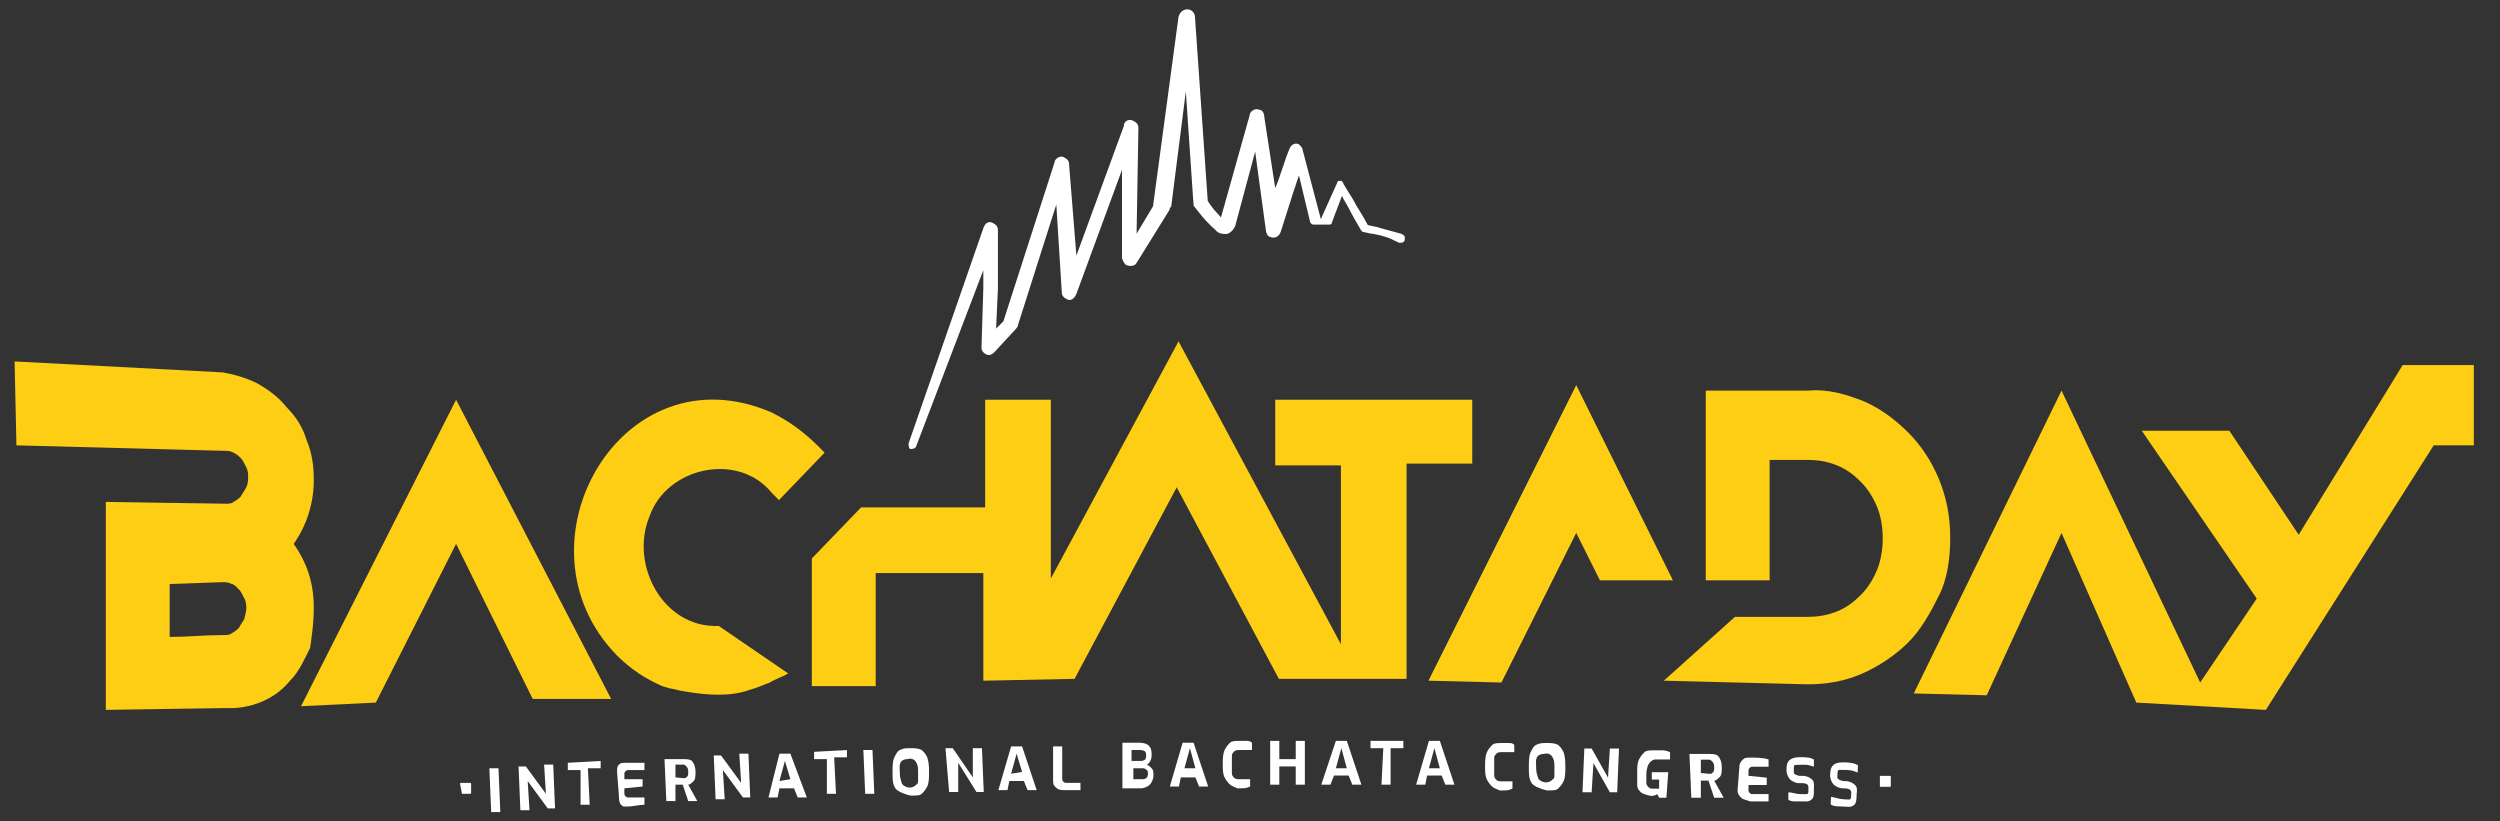 <?xml version="1.0" encoding="UTF-8" standalone="no"?>
<svg
   xmlns:dc="http://purl.org/dc/elements/1.1/"
   xmlns:cc="http://creativecommons.org/ns#"
   xmlns:rdf="http://www.w3.org/1999/02/22-rdf-syntax-ns#"
   xmlns:svg="http://www.w3.org/2000/svg"
   xmlns="http://www.w3.org/2000/svg"
   viewBox="0 0 182.667 60"
   height="60"
   width="182.667"
   xml:space="preserve"
   id="svg2"
   version="1.1"><rect x="0" y="0" width="182.667" height="60" fill="#333333" stroke="none"/><defs
     id="defs6"><clipPath
       id="clipPath18"
       clipPathUnits="userSpaceOnUse"><path
         id="path16"
         d="M 0,45 H 137 V 0 H 0 Z" /></clipPath></defs><g
     transform="matrix(1.333,0,0,-1.333,0,60)"
     id="g10"><g
       id="g12"><g
         clip-path="url(#clipPath18)"
         id="g14"><g
           transform="translate(49.8,20.7)"
           id="g20"><path
             id="path22"
             style="fill:#ffffff;fill-opacity:1;fill-rule:nonzero;stroke:none"
             d="m 0,0 c 0,0 0,-0.3 0.1,-0.3 0.1,0 0.2,0 0.3,0.1 l 3.7,9.7 v -1 L 4,5.3 C 4,5.2 4,5.1 4.1,5 4.3,4.8 4.5,4.8 4.7,5 L 5.9,6.3 C 5.9,6.3 6,6.4 6,6.5 L 8.1,13.1 8.4,8.3 C 8.4,8.1 8.5,8 8.7,7.9 8.9,7.8 9.098,7.95 9.2,8.2 l 2.5,6.8 v -4.8 c 0,-0.1 0.1,-0.3 0.2,-0.4 0.2,-0.1 0.5,-0.1 0.6,0.1 l 1.8,2.9 c 0,0 0,0.1 0.1,0.2 l 0.8,6.3 0.4,-5.9 c 0,0 0.029,-0.267 0.029,-0.367 0.171,-0.223 0.167,-0.206 0.304,-0.383 0.287,-0.37 0.53,-0.602 0.681,-0.753 0.141,-0.106 0.236,-0.24 0.354,-0.322 0.083,-0.056 0.227,-0.092 0.427,-0.092 0.2,0 0.405,0.217 0.505,0.417 L 19,16 19.6,11.6 c 0.075,-0.225 0.116,-0.246 0.3,-0.3 0.152,-0.036 0.388,-0.004 0.5,0.3 l 0.7,2.2 c 0.1,0.3 0.2,0.6 0.3,0.9 L 22,12.2 C 22,12.1 22.1,12 22.2,12 H 23 c 0.1,0 0.2,0 0.2,0.1 l 0.558,1.473 c 0.144,-0.318 0.231,-0.386 0.402,-0.733 0.2,-0.4 0.432,-0.785 0.64,-1.14 0.05,-0.087 0.1,-0.1 0.1,-0.1 0.199,-0.027 0.333,-0.086 0.5,-0.1 0.204,-0.023 0.363,-0.072 0.5,-0.1 0.3,-0.1 0.372,-0.088 0.712,-0.264 L 26.9,11 c 0.1,0 0.3,0 0.3,0.2 0,0.1 0.056,0.183 -0.2,0.3 -0.4,0.1 -0.7,0.2 -1.1,0.3 -0.153,0.063 -0.385,0.097 -0.58,0.141 -0.177,0.041 -0.144,0.028 -0.2,0.131 -0.229,0.43 -0.335,0.579 -0.576,0.977 -0.2,0.4 -0.403,0.667 -0.685,1.15 0,0 -0.059,0.201 -0.159,0.201 -0.1,0 -0.2,0 -0.2,-0.1 l -0.9,-2 -1,3.8 c 0,0.1 -0.1,0.2 -0.2,0.3 -0.2,0.1 -0.4,0 -0.5,-0.2 -0.3,-0.7 -0.5,-1.5 -0.8,-2.2 l -0.6,3.9 c 0,0.2 -0.1,0.4 -0.3,0.4 C 19,18.4 18.7,18.2 18.7,18 l -1.455,-5.184 -0.118,-0.42 c -0.1,0.1 -0.183,0.215 -0.283,0.315 -0.1,0.1 -0.086,0.089 -0.217,0.263 -0.095,0.128 -0.107,0.131 -0.227,0.326 l -0.7,10.1 c 0,0.2 -0.2,0.4 -0.4,0.4 -0.2,0 -0.4,-0.1 -0.5,-0.4 L 13.4,13 l -0.9,-1.5 0.1,5.8 c 0,0.2 -0.1,0.3 -0.3,0.4 -0.2,0.1 -0.5,0 -0.5,-0.3 l -2.6,-7.1 -0.4,5 c 0,0.2 -0.1,0.3 -0.3,0.4 C 8.3,15.8 8,15.6 8,15.4 L 5.2,6.7 4.8,6.3 4.9,8.5 v 1.6 1.6 c 0,0.2 -0.1,0.3 -0.3,0.4 -0.2,0.1 -0.4,0 -0.5,-0.3 z" /></g><g
           transform="translate(25.324,1.5)"
           id="g24"><path
             id="path26"
             style="fill:#ffffff;fill-opacity:1;fill-rule:nonzero;stroke:none"
             d="M 0,0 C -0.1,0 -0.1,0 0,0 L -0.1,0.5 V 0.6 H 0 0.4 c 0.1,0 0.1,0 0.1,-0.1 V 0.1 C 0.5,0 0.5,0 0.4,0 Z" /></g><g
           transform="translate(26.824,2.9)"
           id="g28"><path
             id="path30"
             style="fill:#ffffff;fill-opacity:1;fill-rule:nonzero;stroke:none"
             d="M 0,0 H 0.5 L 0.6,-2.4 H 0.1 Z" /></g><g
           transform="translate(28.424,3)"
           id="g32"><path
             id="path34"
             style="fill:#ffffff;fill-opacity:1;fill-rule:nonzero;stroke:none"
             d="M 0,0 H 0.4 L 1.5,-1.5 1.4,0.1 H 1.9 L 2,-2.3 H 1.6 L 0.5,-0.8 0.6,-2.4 H 0.1 Z" /></g><g
           transform="translate(31.824,2.8)"
           id="g36"><path
             id="path38"
             style="fill:#ffffff;fill-opacity:1;fill-rule:nonzero;stroke:none"
             d="M 0,0 H -0.7 V 0.4 L 1.1,0.5 V 0.1 H 0.4 l 0.1,-2 H 0 Z" /></g><g
           transform="translate(34.042,0.9)"
           id="g40"><path
             id="path42"
             style="fill:#ffffff;fill-opacity:1;fill-rule:nonzero;stroke:none"
             d="m 0,0 c -0.1,0.1 -0.118,0.3 -0.118,0.5 l -0.1,1.3 c 0,0.2 0,0.3 0.1,0.4 0.1,0.1 0.2,0.1 0.4,0.1 h 1 V 1.9 h -0.9 c -0.1,0 -0.2,-0.1 -0.2,-0.2 V 1.4 h 1 V 1 l -1,-0.1 V 0.6 c 0,-0.1 0.1,-0.2 0.2,-0.2 h 0.9 V 0 c -0.3,0 -0.6,-0.1 -1,-0.1 C 0.1,-0.1 0.1,-0.1 0,0" /></g><g
           transform="translate(37.374,2.365)"
           id="g44"><path
             id="path46"
             style="fill:#ffffff;fill-opacity:1;fill-rule:nonzero;stroke:none"
             d="m 0,0 c 0.1,0 0.179,-0.036 0.25,0.035 0.1,0.1 0.1,0.1 0.1,0.3 0,0.1 0,0.2 -0.1,0.3 -0.1,0.1 -0.1,0.1 -0.2,0.1 h -0.4 v -0.7 z m -0.95,1.035 h 1 c 0.2,0 0.4,0 0.5,-0.1 0.1,-0.1 0.2,-0.3 0.2,-0.6 0,-0.2 0,-0.4 -0.1,-0.5 -0.1,-0.1 -0.2,-0.2 -0.3,-0.2 l 0.5,-0.9 h -0.5 l -0.3,0.9 h -0.4 v -0.9 h -0.5 z" /></g><g
           transform="translate(39.124,3.6)"
           id="g48"><path
             id="path50"
             style="fill:#ffffff;fill-opacity:1;fill-rule:nonzero;stroke:none"
             d="M 0,0 H 0.4 L 1.5,-1.5 1.4,0.1 H 1.9 L 2,-2.3 H 1.6 L 0.5,-0.8 0.6,-2.4 H 0.1 Z" /></g><g
           transform="translate(43.324,2.3)"
           id="g52"><path
             id="path54"
             style="fill:#ffffff;fill-opacity:1;fill-rule:nonzero;stroke:none"
             d="M 0,0 -0.3,1 -0.6,-0.1 Z M -0.6,1.4 H 0 L 0.9,-1 H 0.4 L 0.2,-0.5 H -0.6 L -0.7,-1 h -0.5 z" /></g><g
           transform="translate(45.324,3.4)"
           id="g56"><path
             id="path58"
             style="fill:#ffffff;fill-opacity:1;fill-rule:nonzero;stroke:none"
             d="M 0,0 H -0.7 V 0.4 L 1.1,0.5 V 0.1 H 0.4 l 0.1,-2 H 0 Z" /></g><g
           transform="translate(47.324,3.9)"
           id="g60"><path
             id="path62"
             style="fill:#ffffff;fill-opacity:1;fill-rule:nonzero;stroke:none"
             d="M 0,0 H 0.5 L 0.6,-2.4 H 0.1 Z" /></g><g
           transform="translate(50.224,2)"
           id="g64"><path
             id="path66"
             style="fill:#ffffff;fill-opacity:1;fill-rule:nonzero;stroke:none"
             d="M 0,0 C 0.082,0.057 0.1,0.1 0.1,0.2 V 0.7 C 0.1,0.9 0.09,1.04 0.026,1.168 -0.042,1.298 -0.087,1.359 -0.2,1.4 -0.294,1.434 -0.329,1.432 -0.5,1.4 -0.6,1.4 -0.679,1.377 -0.8,1.3 -0.845,1.254 -0.877,1.199 -0.9,1.1 c -0.023,-0.097 0,-0.3 0,-0.5 0,-0.2 0.061,-0.364 0.1,-0.5 0.029,-0.102 0.112,-0.152 0.2,-0.2 0.105,-0.058 0.2,-0.058 0.3,-0.058 0.238,0.057 0.231,0.11 0.3,0.158 m -0.889,-0.4 c -0.141,0.1 -0.223,0.1 -0.311,0.3 -0.1,0.2 -0.1,0.4 -0.1,0.8 0,0.3 0,0.6 0.1,0.8 0.1,0.2 0.171,0.341 0.3,0.4 C -0.682,2 -0.6,2 -0.3,2 -0.1,2 0.1,2 0.3,1.9 0.4,1.8 0.491,1.733 0.6,1.5 0.674,1.272 0.7,1.1 0.7,0.7 0.7,0.4 0.7,0.1 0.6,-0.1 0.5,-0.3 0.4,-0.4 0.3,-0.5 0.2,-0.6 0,-0.6 -0.3,-0.6 c -0.276,0.059 -0.335,0.1 -0.589,0.2" /></g><g
           transform="translate(51.824,4)"
           id="g68"><path
             id="path70"
             style="fill:#ffffff;fill-opacity:1;fill-rule:nonzero;stroke:none"
             d="M 0,0 H 0.4 L 1.5,-1.6 V 0 H 2 L 2.1,-2.4 H 1.7 l -1,1.6 V -2.4 H 0.2 Z" /></g><g
           transform="translate(56.024,2.7)"
           id="g72"><path
             id="path74"
             style="fill:#ffffff;fill-opacity:1;fill-rule:nonzero;stroke:none"
             d="M 0,0 -0.3,1 -0.6,-0.1 Z M -0.6,1.4 H 0 L 0.8,-1 H 0.3 L 0.1,-0.5 H -0.7 L -0.8,-1 h -0.5 z" /></g><g
           transform="translate(57.824,1.9)"
           id="g76"><path
             id="path78"
             style="fill:#ffffff;fill-opacity:1;fill-rule:nonzero;stroke:none"
             d="M 0,0 C -0.1,0.1 -0.1,0.2 -0.1,0.4 V 2.2 H 0.4 V 0.4 C 0.4,0.3 0.5,0.2 0.6,0.2 H 1.4 V -0.2 H 0.5 C 0.172,-0.2 0.1,-0.1 0,0" /></g><g
           transform="translate(62.624,2.3)"
           id="g80"><path
             id="path82"
             style="fill:#ffffff;fill-opacity:1;fill-rule:nonzero;stroke:none"
             d="m 0,0 c 0.2,0 0.3,0.1 0.3,0.3 0,0.1 0,0.16 -0.1,0.232 C 0.1,0.603 0.1,0.6 0,0.6 H -0.5 V 0 Z M -0.1,1 C 0,1 0,1 0.126,1.064 0.185,1.114 0.2,1.2 0.2,1.3 0.2,1.4 0.191,1.496 0.113,1.543 0.113,1.543 0,1.6 -0.1,1.6 H -0.6 V 1 Z m -1,1 h 0.9 C 0.3,2 0.5,1.8 0.5,1.4 0.5,1.3 0.513,1.15 0.428,1 0.361,0.883 0.3,0.8 0.2,0.8 0.3,0.8 0.4,0.7 0.5,0.6 0.6,0.5 0.6,0.4 0.6,0.2 0.6,0 0.5,-0.2 0.4,-0.3 0.3,-0.4 0.1,-0.5 -0.1,-0.5 h -1 z" /></g><g
           transform="translate(65.524,2.9)"
           id="g84"><path
             id="path86"
             style="fill:#ffffff;fill-opacity:1;fill-rule:nonzero;stroke:none"
             d="M 0,0 -0.3,1.1 -0.6,0 Z m -0.7,1.4 h 0.6 L 0.7,-1 H 0.2 L 0,-0.5 H -0.8 L -0.9,-1 h -0.5 z" /></g><g
           transform="translate(67.424,2)"
           id="g88"><path
             id="path90"
             style="fill:#ffffff;fill-opacity:1;fill-rule:nonzero;stroke:none"
             d="m 0,0 c -0.1,0.1 -0.2,0.2 -0.3,0.4 -0.1,0.2 -0.1,0.4 -0.1,0.8 0,0.3 0.028,0.535 0.1,0.7 0.1,0.2 0.2,0.3 0.3,0.4 0.1,0.1 0.3,0.1 0.5,0.1 h 0.4 c 0.1,0 0.2,0 0.3,-0.1 V 1.9 H 0.9 0.5 C 0.4,1.9 0.3,1.9 0.2,1.8 0.159,1.738 0.1,1.7 0.1,1.6 V 1.1 0.6 C 0.1,0.5 0.2,0.4 0.2,0.4 0.284,0.3 0.4,0.3 0.5,0.3 H 1.1 V -0.1 C 0.9,-0.2 0.8,-0.2 0.4,-0.2 0.193,-0.1 0.139,-0.1 0,0" /></g><g
           transform="translate(69.624,4.4)"
           id="g92"><path
             id="path94"
             style="fill:#ffffff;fill-opacity:1;fill-rule:nonzero;stroke:none"
             d="M 0,0 H 0.5 V -1 H 1.4 V 0 H 1.9 V -2.4 H 1.4 v 1 H 0.5 v -1 H 0 Z" /></g><g
           transform="translate(73.824,2.9)"
           id="g96"><path
             id="path98"
             style="fill:#ffffff;fill-opacity:1;fill-rule:nonzero;stroke:none"
             d="M 0,0 -0.3,1.1 -0.6,0 Z M -0.6,1.5 H 0 L 0.8,-0.9 H 0.3 l -0.2,0.5 h -0.8 l -0.2,-0.5 h -0.5 z" /></g><g
           transform="translate(75.824,4)"
           id="g100"><path
             id="path102"
             style="fill:#ffffff;fill-opacity:1;fill-rule:nonzero;stroke:none"
             d="M 0,0 H -0.7 V 0.4 H 1.1 V 0 H 0.4 v -2 h -0.5 z" /></g><g
           transform="translate(78.924,2.9)"
           id="g104"><path
             id="path106"
             style="fill:#ffffff;fill-opacity:1;fill-rule:nonzero;stroke:none"
             d="M 0,0 -0.3,1.1 -0.6,0 Z M -0.6,1.5 H 0 L 0.8,-0.9 H 0.3 l -0.2,0.5 h -0.8 l -0.1,-0.5 h -0.5 z" /></g><g
           transform="translate(86.843,3.983)"
           id="g108"><path
             id="path110"
             style="fill:#ffffff;fill-opacity:1;fill-rule:nonzero;stroke:none"
             d="M 0,0 H 0.4 L 1.3,-1.6 1.4,0 H 1.9 L 1.8,-2.4 H 1.4 L 0.5,-0.8 0.4,-2.4 h -0.5 z" /></g><g
           transform="translate(89.942,1.583)"
           id="g112"><path
             id="path114"
             style="fill:#ffffff;fill-opacity:1;fill-rule:nonzero;stroke:none"
             d="m 0,0 c -0.1,0.1 -0.2,0.2 -0.2,0.4 v 0.7 c 0,0.3 0,0.5 0.1,0.7 C 0,2 0.1,2.1 0.2,2.2 0.3,2.3 0.5,2.3 0.8,2.3 H 1.2 C 1.3,2.3 1.498,2.254 1.6,2.2 V 1.8 H 1.3 0.9 C 0.8,1.8 0.682,1.812 0.582,1.712 0.457,1.624 0.48,1.614 0.4,1.5 0.362,1.399 0.3,1.2 0.3,1 V 0.5 C 0.3,0.4 0.4,0.3 0.4,0.3 0.47,0.238 0.5,0.2 0.6,0.2 H 0.8 1 V 0.7 H 0.6 V 1.1 H 0.9 1.2 1.5 L 1.4,-0.3 H 1 L 0.9,-0.1 C 0.815,-0.156 0.7,-0.2 0.6,-0.2 0.5,-0.2 0.1,-0.1 0,0" /></g><g
           transform="translate(95.442,1.284)"
           id="g116"><path
             id="path118"
             style="fill:#ffffff;fill-opacity:1;fill-rule:nonzero;stroke:none"
             d="m 0,0 c -0.1,0.1 -0.2,0.2 -0.2,0.4 l 0.1,1.3 c 0,0.2 0.1,0.3 0.2,0.4 0.1,0.1 0.2,0.1 0.4,0.1 0.3,0 0.7,0 1,-0.1 V 1.7 H 0.6 C 0.5,1.7 0.4,1.6 0.4,1.5 V 1.2 l 1,-0.1 V 0.7 h -1 V 0.4 C 0.4,0.3 0.5,0.2 0.6,0.2 h 0.9 v -0.4 h -1 C 0.2,-0.1 0.1,-0.1 0,0" /></g><g
           transform="translate(98.426,1.083)"
           id="g120"><path
             id="path122"
             style="fill:#ffffff;fill-opacity:1;fill-rule:nonzero;stroke:none"
             d="M 0,0 C -0.1,0 -0.3,0 -0.4,0.1 V 0.5 C -0.2,0.5 0,0.4 0.3,0.4 h 0.3 c 0.1,0 0.1,0.1 0.1,0.2 V 0.7 C 0.7,0.8 0.722,0.844 0.622,0.944 0.622,0.944 0.5,1 0.4,1 H 0.2 C 0,1 -0.2,1.1 -0.3,1.2 -0.4,1.3 -0.5,1.5 -0.5,1.7 v 0.1 c 0,0.5 0.299,0.628 0.82,0.625 0.1,0 0.148,0 0.38,-0.025 C 0.799,2.389 0.867,2.354 1,2.3 V 1.9 C 0.731,2.003 0.59,2.012 0.39,2.012 0.29,2.012 0.1,2 0,2 -0.1,2 -0.1,1.9 -0.1,1.8 V 1.7 c 0.002,-0.059 -0.027,-0.161 0.065,-0.213 0,0 0.066,-0.048 0.235,-0.087 H 0.4 C 0.6,1.4 0.8,1.3 0.9,1.2 1,1.1 1.022,0.998 1,0.7 V 0.6 C 1,0.4 1.002,0.23 0.902,0.13 0.802,0.03 0.7,0 0.6,0 H 0.1 C 0.3,0 0.1,0 0,0" /></g><g
           transform="translate(100.74,0.813)"
           id="g124"><path
             id="path126"
             style="fill:#ffffff;fill-opacity:1;fill-rule:nonzero;stroke:none"
             d="m 0,0 c -0.1,0.004 -0.3,0.013 -0.395,0.118 l 0.018,0.399 C -0.177,0.508 0.018,0.4 0.318,0.386 0.418,0.382 0.517,0.377 0.617,0.373 0.717,0.368 0.722,0.468 0.726,0.568 l 0.005,0.1 c 0.004,0.1 0.028,0.143 -0.068,0.247 0,0 -0.119,0.062 -0.219,0.066 L 0.245,0.99 c -0.2,0.009 -0.395,0.118 -0.491,0.222 -0.095,0.105 -0.186,0.309 -0.177,0.509 l 0.004,0.1 C -0.396,2.32 -0.092,2.435 0.428,2.408 0.528,2.404 0.577,2.402 0.807,2.366 0.906,2.351 0.971,2.312 1.102,2.253 L 1.084,1.853 C 0.82,1.969 0.679,1.984 0.479,1.993 0.38,1.997 0.19,1.993 0.09,1.998 -0.01,2.002 -0.015,1.903 -0.019,1.803 l -0.005,-0.1 c -0.001,-0.06 -0.034,-0.159 0.056,-0.216 0,0 0.063,-0.051 0.231,-0.097 L 0.462,1.381 C 0.662,1.372 0.858,1.263 0.953,1.158 1.048,1.054 1.066,0.951 1.03,0.654 L 1.026,0.555 C 1.017,0.355 1.011,0.185 0.907,0.089 0.802,-0.006 0.699,-0.031 0.599,-0.027 0.5,-0.022 0.3,-0.013 0.1,-0.004 0.3,-0.013 0.1,-0.004 0,0" /></g><g
           transform="translate(103.043,1.883)"
           id="g128"><path
             id="path130"
             style="fill:#ffffff;fill-opacity:1;fill-rule:nonzero;stroke:none"
             d="m 0,0 c 0,0.1 0,0.1 0,0 v 0.5 0.1 h 0.1 0.4 c 0.1,0 0.1,0 0.1,-0.1 V 0.1 C 0.6,0 0.6,0 0.5,0 Z" /></g><g
           transform="translate(81.803,1.883)"
           id="g132"><path
             id="path134"
             style="fill:#ffffff;fill-opacity:1;fill-rule:nonzero;stroke:none"
             d="m 0,0 c -0.1,0.1 -0.2,0.2 -0.3,0.4 -0.1,0.2 -0.1,0.4 -0.1,0.8 0,0.3 0.028,0.535 0.1,0.7 0.1,0.2 0.2,0.3 0.3,0.4 0.1,0.1 0.3,0.1 0.5,0.1 h 0.4 c 0.1,0 0.2,0 0.3,-0.1 V 1.9 H 0.9 0.5 C 0.4,1.9 0.3,1.9 0.2,1.8 0.159,1.738 0.1,1.7 0.1,1.6 V 1.1 0.6 C 0.1,0.5 0.2,0.4 0.2,0.4 0.284,0.3 0.4,0.3 0.5,0.3 H 1.1 V -0.1 C 0.9,-0.2 0.8,-0.2 0.4,-0.2 0.193,-0.1 0.139,-0.1 0,0" /></g><g
           transform="translate(85.103,2.284)"
           id="g136"><path
             id="path138"
             style="fill:#ffffff;fill-opacity:1;fill-rule:nonzero;stroke:none"
             d="M 0,0 C 0.082,0.057 0.1,0.1 0.1,0.2 V 0.7 C 0.1,0.9 0.09,1.04 0.026,1.168 -0.042,1.298 -0.087,1.359 -0.2,1.4 -0.294,1.434 -0.329,1.432 -0.5,1.4 -0.6,1.4 -0.679,1.377 -0.8,1.3 -0.845,1.254 -0.877,1.199 -0.9,1.1 c -0.023,-0.097 0,-0.3 0,-0.5 0,-0.2 0.061,-0.364 0.1,-0.5 0.029,-0.102 0.112,-0.152 0.2,-0.2 0.105,-0.058 0.2,-0.058 0.3,-0.058 0.238,0.057 0.231,0.11 0.3,0.158 m -0.889,-0.4 c -0.141,0.1 -0.223,0.1 -0.311,0.3 -0.1,0.2 -0.1,0.4 -0.1,0.8 0,0.3 0,0.6 0.1,0.8 0.1,0.2 0.171,0.341 0.3,0.4 C -0.682,2 -0.6,2 -0.3,2 -0.1,2 0.1,2 0.3,1.9 0.4,1.8 0.491,1.733 0.6,1.5 0.674,1.272 0.7,1.1 0.7,0.7 0.7,0.4 0.7,0.1 0.6,-0.1 0.5,-0.3 0.4,-0.4 0.3,-0.5 0.2,-0.6 0,-0.6 -0.3,-0.6 c -0.276,0.059 -0.335,0.1 -0.589,0.2" /></g><g
           transform="translate(93.595,2.604)"
           id="g140"><path
             id="path142"
             style="fill:#ffffff;fill-opacity:1;fill-rule:nonzero;stroke:none"
             d="m 0,0 c 0.104,0 0.187,-0.038 0.261,0.036 0.104,0.104 0.104,0.104 0.104,0.313 0,0.105 0,0.209 -0.104,0.313 C 0.157,0.767 0.157,0.767 0.052,0.767 H -0.365 V 0.036 Z m -0.991,1.08 h 1.043 c 0.209,0 0.418,0 0.522,-0.105 0.104,-0.104 0.209,-0.313 0.209,-0.626 0,-0.209 0,-0.417 -0.105,-0.522 C 0.574,-0.277 0.47,-0.381 0.365,-0.381 L 0.887,-1.32 H 0.365 L 0.052,-0.381 H -0.365 V -1.32 h -0.522 z" /></g><g
           transform="translate(13.4,11.1)"
           id="g144"><path
             id="path146"
             style="fill:#fdce14;fill-opacity:1;fill-rule:nonzero;stroke:none"
             d="M 0,0 C -0.1,-0.2 -0.2,-0.3 -0.3,-0.5 -0.4,-0.6 -0.5,-0.7 -0.7,-0.8 -0.8,-0.9 -1,-0.9 -1.2,-0.9 -2.2,-0.9 -3.1,-1 -4.1,-1 V 1.9 L -1.2,2 c 0.2,0 0.3,0 0.5,-0.1 0.1,0 0.2,-0.1 0.4,-0.3 C -0.2,1.5 -0.1,1.3 0,1.1 0.1,0.9 0.1,0.7 0.1,0.6 0.1,0.3 0,0.1 0,0 m 3.8,0.6 c 0,1.4 -0.4,2.5 -1.1,3.5 0.7,1 1.1,2.2 1.1,3.5 0,0.8 -0.1,1.5 -0.4,2.2 -0.2,0.7 -0.6,1.3 -1.1,1.8 -0.4,0.5 -0.9,0.9 -1.6,1.3 -0.6,0.3 -1.3,0.5 -1.9,0.6 l -11.4,0.6 0.1,-4.6 11.4,-0.3 c 0.2,0 0.3,0 0.5,-0.1 C -0.4,9 -0.3,8.9 -0.2,8.8 -0.1,8.7 0,8.5 0.1,8.3 0.2,8.1 0.2,7.9 0.2,7.8 0.2,7.6 0.2,7.4 0.1,7.2 0,7 -0.1,6.9 -0.2,6.7 -0.3,6.6 -0.4,6.5 -0.6,6.4 -0.7,6.3 -0.9,6.3 -1,6.3 L -7.6,6.4 V -5 l 6.6,0.1 c 0,0 2.1,-0.2 3.5,1.5 0.5,0.5 0.8,1.2 1.1,1.8 0.1,0.7 0.2,1.4 0.2,2.2" /></g><g
           transform="translate(16.5,6.3)"
           id="g148"><path
             id="path150"
             style="fill:#fdce14;fill-opacity:1;fill-rule:nonzero;stroke:none"
             d="M 0,0 4.1,0.2 8.5,8.9 12.7,0.4 H 17 L 8.5,16.8 Z" /></g><g
           transform="translate(39.4,10.7)"
           id="g152"><path
             id="path154"
             style="fill:#fdce14;fill-opacity:1;fill-rule:nonzero;stroke:none"
             d="M 0,0 C -3.05,-0.131 -4.894,3.36 -3.8,6 -2.868,8.709 1.059,9.566 2.9,7.3 3,7.2 3.2,7 3.3,6.9 l 2.5,2.6 c -0.846,0.881 -1.703,1.608 -2.9,2.2 -8.238,3.574 -14.395,-7.235 -8.5,-13.3 0.8,-0.8 1.6,-1.3 2.5,-1.7 l 0.169,-0.048 c 0.271,-0.079 0.166,-0.061 0.471,-0.115 0.453,-0.11 0.242,-0.068 0.66,-0.137 1.101,-0.181 2.381,-0.305 3.5,0.1 0.4,0.1 0.8,0.3 1.1,0.4 0.3,0.2 0.7,0.3 1,0.5 L 0,0 c 0.2,0 0,0 0,0" /></g><g
           transform="translate(80.7,19.5)"
           id="g156"><path
             id="path158"
             style="fill:#fdce14;fill-opacity:1;fill-rule:nonzero;stroke:none"
             d="M 0,0 V 3.6 H -10.8 V 0 h 3.6 v -9.8 l -8.9,16.6 -7,-13 v 9.8 h -3.6 v -5.9 h -6.8 l -2.7,-2.8 v -7 h 3.5 v 6.2 h 5.9 v -5.9 l 5,0.1 5.6,10.5 5.6,-10.5 h 7 V 0.1 l 3.6,0 z" /></g><g
           transform="translate(131.7,25)"
           id="g160"><path
             id="path162"
             style="fill:#fdce14;fill-opacity:1;fill-rule:nonzero;stroke:none"
             d="m 0,0 -5.7,-9.3 -3.8,5.7 h -4.8 l 6.3,-9.2 -3.1,-4.6 -7.6,16 -8.1,-16.6 4,-0.1 4.1,8.9 4.1,-9.3 7.1,-0.4 9.2,14.5 h 2.2 l 0,4.4 z" /></g><g
           transform="translate(86.4,23.9)"
           id="g164"><path
             id="path166"
             style="fill:#fdce14;fill-opacity:1;fill-rule:nonzero;stroke:none"
             d="m 0,0 -8.1,-16.2 4,-0.1 4.1,8.2 1.3,-2.6 h 4 z" /></g><g
           transform="translate(106.9,15.5)"
           id="g168"><path
             id="path170"
             style="fill:#fdce14;fill-opacity:1;fill-rule:nonzero;stroke:none"
             d="m 0,0 c 0,1.2 -0.2,2.2 -0.6,3.2 -0.4,1 -1,1.9 -1.7,2.6 -0.7,0.7 -1.5,1.3 -2.4,1.7 -1,0.4 -2,0.7 -3.1,0.6 h -5.6 V -2.3 h 3.5 v 6.6 h 2.1 C -7.2,4.3 -6.7,4.2 -6.2,4 -5.7,3.8 -5.3,3.5 -4.9,3.1 -4.5,2.7 -4.2,2.2 -4,1.7 -3.8,1.2 -3.7,0.6 -3.7,0 c 0,-0.6 -0.1,-1.2 -0.3,-1.7 -0.2,-0.5 -0.5,-1 -0.9,-1.4 -0.4,-0.4 -0.8,-0.7 -1.3,-0.9 -0.5,-0.2 -1,-0.3 -1.6,-0.3 h -4 l -3.9,-3.5 7.9,-0.2 c 1.1,0 2.1,0.2 3,0.6 0.9,0.4 1.8,1 2.5,1.7 0.7,0.7 1.2,1.6 1.7,2.6 C -0.2,-2.3 0,-1.2 0,0" /></g></g></g></g></svg>